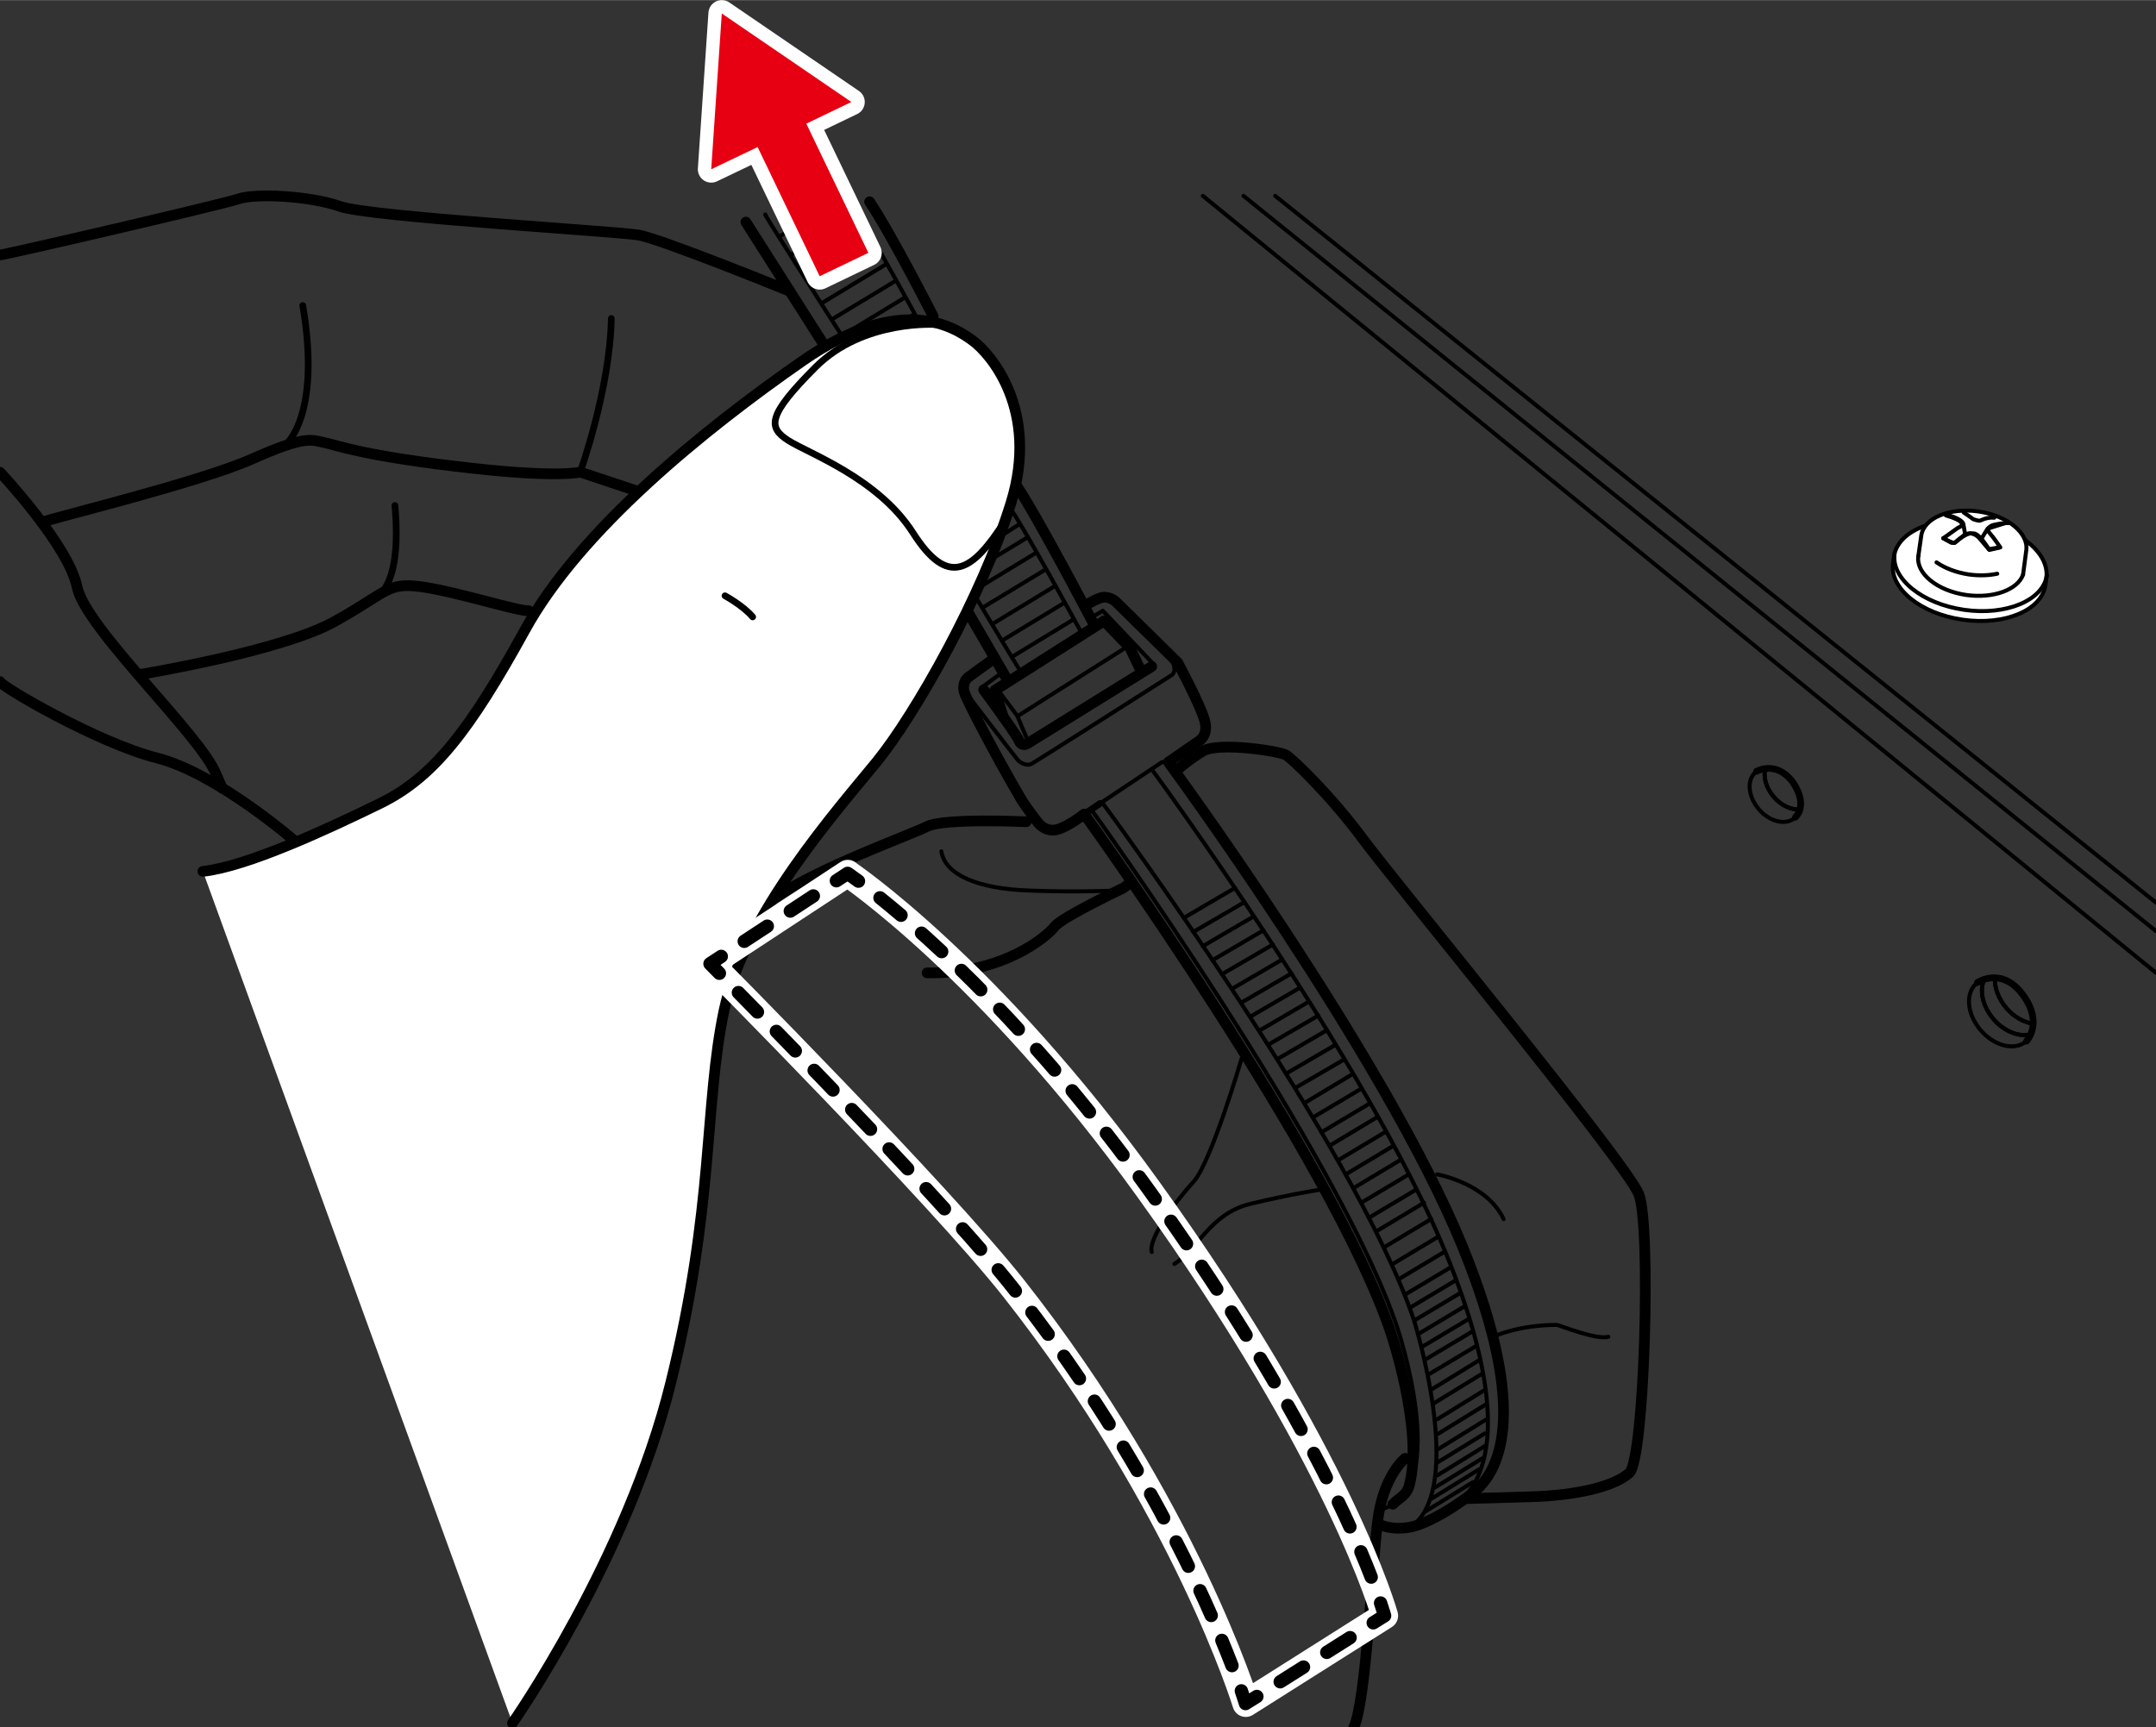 <?xml version="1.0" encoding="UTF-8"?>
<svg xmlns="http://www.w3.org/2000/svg" width="56.87mm" height="45.57mm" viewBox="0 0 161.21 129.16">
  <rect x="0" y="0" width="161.21" height="129.16" fill="#333333" stroke="none"/>
  <defs>
    <style>
      .cls-1, .cls-2, .cls-3, .cls-4, .cls-5, .cls-6, .cls-7, .cls-8, .cls-9, .cls-10, .cls-11 {
        stroke-linecap: round;
        stroke-linejoin: round;
      }

      .cls-1, .cls-2, .cls-4, .cls-5, .cls-6, .cls-7, .cls-8, .cls-9, .cls-10, .cls-11 {
        stroke: #000;
      }

      .cls-1, .cls-5 {
        stroke-width: .8px;
      }

      .cls-1, .cls-9 {
        fill: #fff;
      }

      .cls-2 {
        stroke-dasharray: 2.03 2.03;
      }

      .cls-2, .cls-3, .cls-4, .cls-5, .cls-6, .cls-7, .cls-8, .cls-10, .cls-11 {
        fill: none;
      }

      .cls-12 {
        fill: #e60012;
      }

      .cls-3 {
        stroke: #fff;
        stroke-width: 2px;
      }

      .cls-6 {
        stroke-dasharray: 2.06 2.06;
      }

      .cls-7 {
        stroke-dasharray: 2.04 2.04;
      }

      .cls-8 {
        stroke-dasharray: 2.06 2.06;
      }

      .cls-9, .cls-11 {
        stroke-width: .3px;
      }

      .cls-10 {
        stroke-width: .5px;
      }
    </style>
  </defs>
  <g id="_レイヤー_3" data-name="レイヤー 3">
    <g>
      <path class="cls-9" d="M141.62,41.6c.27-1.88,3.04-3.04,6.18-2.59,3.14.45,5.48,2.34,5.21,4.22l-.07.52c-.27,1.88-3.04,3.04-6.18,2.59-3.15-.45-5.48-2.34-5.21-4.22l.07-.52Z"/>
      <path class="cls-11" d="M141.66,41.38c-.27,1.88,2.06,3.77,5.21,4.22,3.14.45,5.91-.71,6.18-2.59"/>
      <path class="cls-9" d="M151.27,42.97s.23-1.72.24-1.82c.18-1.3-1.42-2.6-3.59-2.91-2.17-.3-4.07.5-4.26,1.8l-.22,1.54"/>
      <path class="cls-11" d="M143.44,41.58c-.19,1.3,1.42,2.6,3.59,2.91,2.01.28,3.84-.39,4.24-1.52"/>
      <path class="cls-11" d="M149.34,42.9c-.62.13-1.34.16-2.09.06-.96-.14-1.82-.47-2.45-.91"/>
      <path class="cls-11" d="M150.11,39.06l-1.33.42s-.26.11,0,.39c.26.28.79,1.06.79,1.06l-.82.19-.65-.76s-.61-.88-1.36-.25c-.76.63-.64.5-.64.5,0,0-.52-.2-.8-.36l1.11-.79s1.08-.34-.91-.92"/>
      <path class="cls-11" d="M146.94,39.95l-.13-.74s.04-.33-1.06-.67"/>
      <path class="cls-11" d="M145.3,40.24l.6.34s.23.03.3-.02c.07-.06.88-.8,1.31-.66,0,0,.32-.24,1.2,1.16l.75-.12"/>
      <path class="cls-11" d="M148.17,40.26l.44-.72s.21-.23.42-.28c.23-.05.64-.16,1.15-.15"/>
      <path class="cls-11" d="M146.83,38.32s.5.33.71.5c0,0,.42.16.55.1,0,0,.48-.27,1.03-.21"/>
    </g>
    <line class="cls-11" x1="95.35" y1="14.64" x2="161.21" y2="67.5"/>
    <line class="cls-11" x1="92.98" y1="14.64" x2="161.21" y2="69.63"/>
    <line class="cls-11" x1="89.94" y1="14.64" x2="161.21" y2="72.75"/>
    <path class="cls-5" d="M74.18,49.35l-1.71,1.24s-.54.31-.39,1.09c.12.6,2.76,5.51,4.24,8.02.44.75,1.33,1.86,1.33,1.86,0,0,.54.7,1.4.47s2.02-1.16,2.02-1.16c0,0,18.59,25.79,22.94,38.84,0,0,2.45,7.27,1.37,11.35-.21.8-.71.9-1.23,1.43"/>
    <path class="cls-5" d="M103.07,113.97s.96.53,2.44.22c1.48-.31,3.52-1.75,3.52-1.75,0,0,.56-.36,1.14-.83,1.74-1.39,4.43-5.55-.83-18.43-5.81-14.21-21.98-36.19-21.98-36.19l2.25-1.55s.78-.39.47-1.55c-.31-1.16-2.02-4.35-2.02-4.35l-4.66-4.58s-.54-.47-1.16-.24-1.04.54-1.04.54"/>
    <path class="cls-11" d="M82.51,60.14s18.87,25.55,23.22,38.6c0,0,3.92,12.51-.22,15.44"/>
    <path class="cls-11" d="M81.61,60.55s18.52,25.69,22.87,38.74c0,0,3.99,11.82-.94,13.5"/>
    <path class="cls-11" d="M107.82,113.02s7.52-1.62.31-19.26c-5.81-14.21-21.98-36.19-21.98-36.19"/>
    <line class="cls-11" x1="81.07" y1="60.87" x2="86.9" y2="56.98"/>
    <line class="cls-5" x1="75.24" y1="50.69" x2="71.98" y2="45.08"/>
    <polyline class="cls-5" points="85.34 50.22 84.49 48.44 82.55 46.43 74.39 51.62 75.02 53.61"/>
    <path class="cls-5" d="M86.12,49.84l-9.24,5.73s-.46.35-.69-.19c-.23-.54-2.64-3.8-2.64-3.8"/>
    <path class="cls-11" d="M72.33,51.94s3.66,4.78,3.78,4.9c.12.12.61.52,1.07.25.46-.26,10.34-6.55,10.34-6.55,0,0,.5-.18.2-.95-.12-.32-3.98-4.33-3.98-4.33"/>
    <polyline class="cls-11" points="74.68 51.68 76.06 53.52 76.83 55.34"/>
    <line class="cls-11" x1="76.15" y1="53.51" x2="84.18" y2="48.42"/>
    <path class="cls-11" d="M72.73,44.26s3.36,5.63,3.42,5.69"/>
    <path class="cls-11" d="M80.75,47.11s-3.99-7.32-5.15-9.02"/>
    <path class="cls-5" d="M81.69,46.49s-4.09-7.82-5.7-10.21"/>
    <line class="cls-11" x1="76.15" y1="39.24" x2="73.61" y2="40.87"/>
    <line class="cls-11" x1="76.73" y1="40.24" x2="73.06" y2="42.47"/>
    <line class="cls-11" x1="77.43" y1="41.36" x2="72.87" y2="44.13"/>
    <line class="cls-11" x1="78.12" y1="42.62" x2="73.56" y2="45.38"/>
    <line class="cls-11" x1="78.8" y1="43.87" x2="74.24" y2="46.64"/>
    <line class="cls-11" x1="79.49" y1="45.13" x2="74.93" y2="47.9"/>
    <line class="cls-11" x1="80.17" y1="46.38" x2="75.75" y2="49.07"/>
    <g>
      <line class="cls-5" x1="61.57" y1="25.72" x2="55.77" y2="16.6"/>
      <path class="cls-11" d="M57.22,16.03c-.23-.24,3.98,6.37,7.02,11.08"/>
      <path class="cls-11" d="M68.84,24.27s-3.99-7.32-5.15-9.02"/>
      <path class="cls-5" d="M69.78,23.65s-3.15-6.18-4.76-8.57"/>
      <line class="cls-11" x1="64.01" y1="15.91" x2="59.22" y2="19"/>
      <line class="cls-11" x1="64.82" y1="17.4" x2="60.07" y2="20.28"/>
      <line class="cls-11" x1="65.52" y1="18.53" x2="60.73" y2="21.43"/>
      <line class="cls-11" x1="66.21" y1="19.78" x2="61.49" y2="22.64"/>
      <line class="cls-11" x1="66.89" y1="21.04" x2="62.33" y2="23.8"/>
      <line class="cls-11" x1="67.58" y1="22.29" x2="63.02" y2="25.06"/>
      <line class="cls-11" x1="68.27" y1="23.55" x2="63.84" y2="26.23"/>
      <line class="cls-11" x1="62.59" y1="14.99" x2="58.33" y2="17.66"/>
    </g>
    <line class="cls-11" x1="73.56" y1="51.29" x2="74.77" y2="50.41"/>
    <polyline class="cls-11" points="81.75 46.09 82.46 45.67 86.26 49.67"/>
    <line class="cls-10" x1="82.26" y1="60.08" x2="80.85" y2="61.03"/>
    <line class="cls-11" x1="92.34" y1="66.4" x2="88.52" y2="68.64"/>
    <line class="cls-11" x1="93.05" y1="67.46" x2="89.23" y2="69.69"/>
    <line class="cls-11" x1="93.76" y1="68.52" x2="89.94" y2="70.75"/>
    <line class="cls-11" x1="94.47" y1="69.57" x2="90.65" y2="71.81"/>
    <line class="cls-11" x1="95.18" y1="70.63" x2="91.36" y2="72.86"/>
    <line class="cls-11" x1="95.88" y1="71.75" x2="92.13" y2="73.94"/>
    <line class="cls-11" x1="96.57" y1="72.79" x2="92.83" y2="74.97"/>
    <line class="cls-11" x1="97.17" y1="73.88" x2="93.52" y2="76.01"/>
    <line class="cls-11" x1="97.81" y1="74.94" x2="94.22" y2="77.04"/>
    <line class="cls-11" x1="98.58" y1="75.94" x2="94.91" y2="78.08"/>
    <line class="cls-11" x1="99.21" y1="77.04" x2="95.53" y2="79.19"/>
    <line class="cls-11" x1="99.83" y1="78.15" x2="96.16" y2="80.29"/>
    <line class="cls-11" x1="100.45" y1="79.26" x2="96.88" y2="81.34"/>
    <line class="cls-11" x1="101.07" y1="80.36" x2="97.52" y2="82.5"/>
    <line class="cls-11" x1="101.69" y1="81.47" x2="98.21" y2="83.54"/>
    <line class="cls-11" x1="102.31" y1="82.58" x2="98.81" y2="84.67"/>
    <line class="cls-11" x1="102.98" y1="83.54" x2="99.48" y2="85.64"/>
    <line class="cls-11" x1="103.65" y1="84.61" x2="100.15" y2="86.71"/>
    <line class="cls-11" x1="104.21" y1="85.67" x2="100.71" y2="87.77"/>
    <line class="cls-11" x1="104.77" y1="86.71" x2="101.27" y2="88.81"/>
    <line class="cls-11" x1="105.34" y1="87.82" x2="101.84" y2="89.91"/>
    <line class="cls-11" x1="105.87" y1="88.97" x2="102.37" y2="91.06"/>
    <line class="cls-11" x1="106.48" y1="89.94" x2="102.98" y2="92.04"/>
    <line class="cls-11" x1="107.01" y1="91.16" x2="103.52" y2="93.26"/>
    <line class="cls-11" x1="107.54" y1="92.48" x2="104.15" y2="94.52"/>
    <line class="cls-11" x1="107.99" y1="93.62" x2="104.59" y2="95.66"/>
    <line class="cls-11" x1="108.46" y1="94.78" x2="105.06" y2="96.81"/>
    <line class="cls-11" x1="108.86" y1="95.74" x2="105.47" y2="97.77"/>
    <line class="cls-11" x1="109.16" y1="96.71" x2="105.77" y2="98.74"/>
    <line class="cls-11" x1="109.51" y1="97.69" x2="106.12" y2="99.72"/>
    <line class="cls-11" x1="109.78" y1="98.66" x2="106.38" y2="100.69"/>
    <line class="cls-11" x1="110.06" y1="99.59" x2="106.66" y2="101.62"/>
    <line class="cls-11" x1="110.32" y1="100.69" x2="106.93" y2="102.72"/>
    <line class="cls-11" x1="110.62" y1="101.71" x2="107.07" y2="103.89"/>
    <line class="cls-11" x1="110.79" y1="102.75" x2="107.24" y2="104.93"/>
    <line class="cls-11" x1="111.03" y1="103.94" x2="107.48" y2="106.13"/>
    <line class="cls-11" x1="111.08" y1="105.04" x2="107.54" y2="107.22"/>
    <line class="cls-11" x1="111.08" y1="106.18" x2="107.54" y2="108.37"/>
    <line class="cls-11" x1="111.03" y1="107.19" x2="107.48" y2="109.37"/>
    <line class="cls-11" x1="111.03" y1="108.14" x2="107.48" y2="110.33"/>
    <line class="cls-11" x1="110.84" y1="109.06" x2="107.29" y2="111.24"/>
    <line class="cls-11" x1="110.59" y1="109.89" x2="107.05" y2="112.07"/>
    <line class="cls-11" x1="110.14" y1="110.84" x2="106.6" y2="113.02"/>
    <path class="cls-5" d="M105.06,109.06s-1.61,1.27-2.04,4.62c-.43,3.35-.87,13.57-1.79,15.48"/>
    <path class="cls-5" d="M109.78,112.07s1.51-.04,4.78-.14c3.28-.1,6.13-.75,7.27-1.78s1.64-18.49.71-20.84c-.93-2.35-18.27-23.37-20.64-26.58s-5.26-5.99-5.74-6.27c-.48-.29-5.04-1-6.22-.29-1.17.71-1.89,1.39-1.89,1.39"/>
    <path class="cls-5" d="M84.62,65.93l-.63.48s-4.6,2.18-5.14,2.89c-.55.71-3.83,3.56-9.53,3.45"/>
    <path class="cls-11" d="M83.6,66.59s-3.11.15-6.77,0c-3.67-.15-6.16-1.14-6.44-2.93"/>
    <path class="cls-5" d="M76.73,61.45s-6.14-.29-7.42.36c-1.28.64-8.05,3.06-11.26,5.27"/>
    <path class="cls-11" d="M92.83,79.19s-2.28,7.78-3.6,9.2c-1.32,1.42-3.4,4.27-3.11,5.24"/>
    <path class="cls-11" d="M98.7,88.97s-2.13.32-5.18,1.05c-3.05.72-3.96,3.44-5.71,4.5"/>
    <path class="cls-11" d="M111.63,99.97s1.86-.89,4.78-.89c.14,0,2.92,1.14,3.85.89"/>
    <path class="cls-5" d="M0,50.97c-.01.3,7.25,4.57,11.74,5.71,4.49,1.14,10.39,6.28,10.39,6.28"/>
    <path class="cls-5" d="M0,35.31s5.12,5.45,5.76,8.57c.64,3.12,9.26,11.1,10.4,14.02l.45,1.03"/>
    <path class="cls-5" d="M10.6,50.41s10.4-1.71,14.39-3.92c3.99-2.21,3.92-2.96,6.48-2.62,2.56.34,7.42,1.89,8.05,1.79"/>
    <path class="cls-5" d="M3.12,39.06c.5-.26,11.76-2.97,15.75-4.75s4.42-1.42,5.42-1.21c1,.21,2.9,1.01,11.12,1.92,6.41.71,7.98.28,7.98.28l4.38,1.46"/>
    <path class="cls-5" d="M59.05,21.77s-9.63-3.92-11.3-4.2c-1.67-.29-20.09-1.35-22.32-2.14s-6.29-1-7.57-.57c-1.28.43-17.5,4.2-17.87,4.2"/>
    <g>
      <path class="cls-1" d="M38.32,128.86s8.55-12.18,11.83-25.44c3.28-13.25,2.49-20.73,3.99-27.86,1.5-7.13,8.48-15,11.4-18.58,2.92-3.58,7.94-12.49,10.06-19.4,2.12-6.91-1.51-11.12-2.86-12.11s-5.32-3.63-12.71,1.5c-7.38,5.13-16.65,12.63-20.78,20.14-4.13,7.51-6.84,11.02-10.83,12.97-3.99,1.95-9.98,4.73-13.25,5.08"/>
      <path class="cls-10" d="M70.1,24.27s-5.52-.44-9.14,3.2c-3.62,3.63-3.52,4.48-2.04,5.45,1.48.96,6.72,2.81,9.34,6.91,2.62,4.1,4.41,2.99,6.9-.91"/>
      <path class="cls-10" d="M54.21,44.55s1.35.73,2.07,1.58"/>
    </g>
    <path class="cls-10" d="M21.26,33.34s2.81-2.02,1.38-10.5"/>
    <path class="cls-10" d="M43.38,35.31s2.23-6.2,2.33-11.5"/>
    <path class="cls-10" d="M28.21,44.55s1.86-.7,1.32-6.75"/>
    <g>
      <path class="cls-11" d="M149.06,76.21c-.83-.96-1.07-2.16-.69-2.98-.21.06-.41.15-.58.3-.86.74-.72,2.31.31,3.51,1.03,1.2,2.56,1.57,3.42.82.17-.15.29-.33.38-.53-.87.26-2.02-.16-2.84-1.12Z"/>
      <path class="cls-11" d="M150.02,75.38c-.59-.69-.88-1.5-.86-2.21-.28-.03-.54-.01-.79.06-.38.82-.14,2.02.69,2.98s1.98,1.38,2.84,1.12c.11-.23.17-.49.17-.77-.7-.08-1.46-.49-2.06-1.18Z"/>
      <path class="cls-11" d="M150.02,75.38c.59.69,1.35,1.09,2.06,1.18.02-.71-.27-1.52-.86-2.21s-1.35-1.09-2.06-1.18c-.02.71.27,1.52.86,2.21Z"/>
    </g>
    <g>
      <path class="cls-11" d="M132.62,59.59c.57.66,1.33.99,1.97.94.18-.63-.04-1.46-.62-2.14-.57-.66-1.33-.99-1.97-.94-.18.63.04,1.46.62,2.14Z"/>
      <path class="cls-11" d="M134.22,61.15c.19-.16.31-.38.38-.63-.64.06-1.4-.27-1.97-.94-.59-.68-.8-1.51-.62-2.14-.27.02-.52.11-.73.29"/>
      <path class="cls-11" d="M131.27,57.74c-.68.58-.57,1.82.24,2.77s2.02,1.23,2.7.65"/>
    </g>
    <path class="cls-10" d="M131.34,57.68s1.4-.82,2.63.7c0,0,1.31,1.64.28,2.73"/>
    <path class="cls-10" d="M147.85,73.48s1.85-1.29,3.47,1c1.47,2.08.2,3.38.2,3.38"/>
    <g>
      <path class="cls-3" d="M63.38,65.31s10.6,7.11,22.5,23.65c14.42,20.05,17.66,31.87,17.66,31.87l-10.39,6.57s-4.5-14.74-17.35-31.05c-5.57-7.06-22.7-24.29-22.7-24.29l10.29-6.76Z"/>
      <g>
        <path class="cls-4" d="M62.54,65.86l.84-.55s.28.19.81.58"/>
        <path class="cls-7" d="M65.8,67.14c3.8,3.05,11.61,10.05,20.08,21.82,11.03,15.34,15.52,25.86,17.02,29.96"/>
        <path class="cls-4" d="M103.23,119.88c.21.63.3.95.3.95l-.85.53"/>
        <line class="cls-8" x1="100.95" y1="122.47" x2="94.85" y2="126.32"/>
        <path class="cls-4" d="M93.98,126.87l-.85.53s-.1-.33-.31-.95"/>
        <path class="cls-2" d="M92.12,124.56c-1.95-5.06-6.88-16.21-16.34-28.2-4.59-5.83-17.07-18.58-21.28-22.86"/>
        <path class="cls-4" d="M53.79,72.78c-.45-.46-.7-.71-.7-.71l.84-.55"/>
        <line class="cls-6" x1="55.65" y1="70.39" x2="61.68" y2="66.43"/>
      </g>
    </g>
    <path class="cls-11" d="M107.46,87.82s3.72.66,4.97,3.35"/>
  </g>
  <g id="_レイヤー_4" data-name="レイヤー 4">
    <g>
      <polygon class="cls-3" points="60.29 9.24 64.93 18.9 61.29 20.65 56.65 10.99 53.18 12.65 53.97 1 63.66 7.62 60.29 9.24"/>
      <polygon class="cls-12" points="60.29 9.24 64.93 18.9 61.29 20.65 56.65 10.99 53.18 12.65 53.97 1 63.66 7.62 60.29 9.24"/>
    </g>
  </g>
</svg>